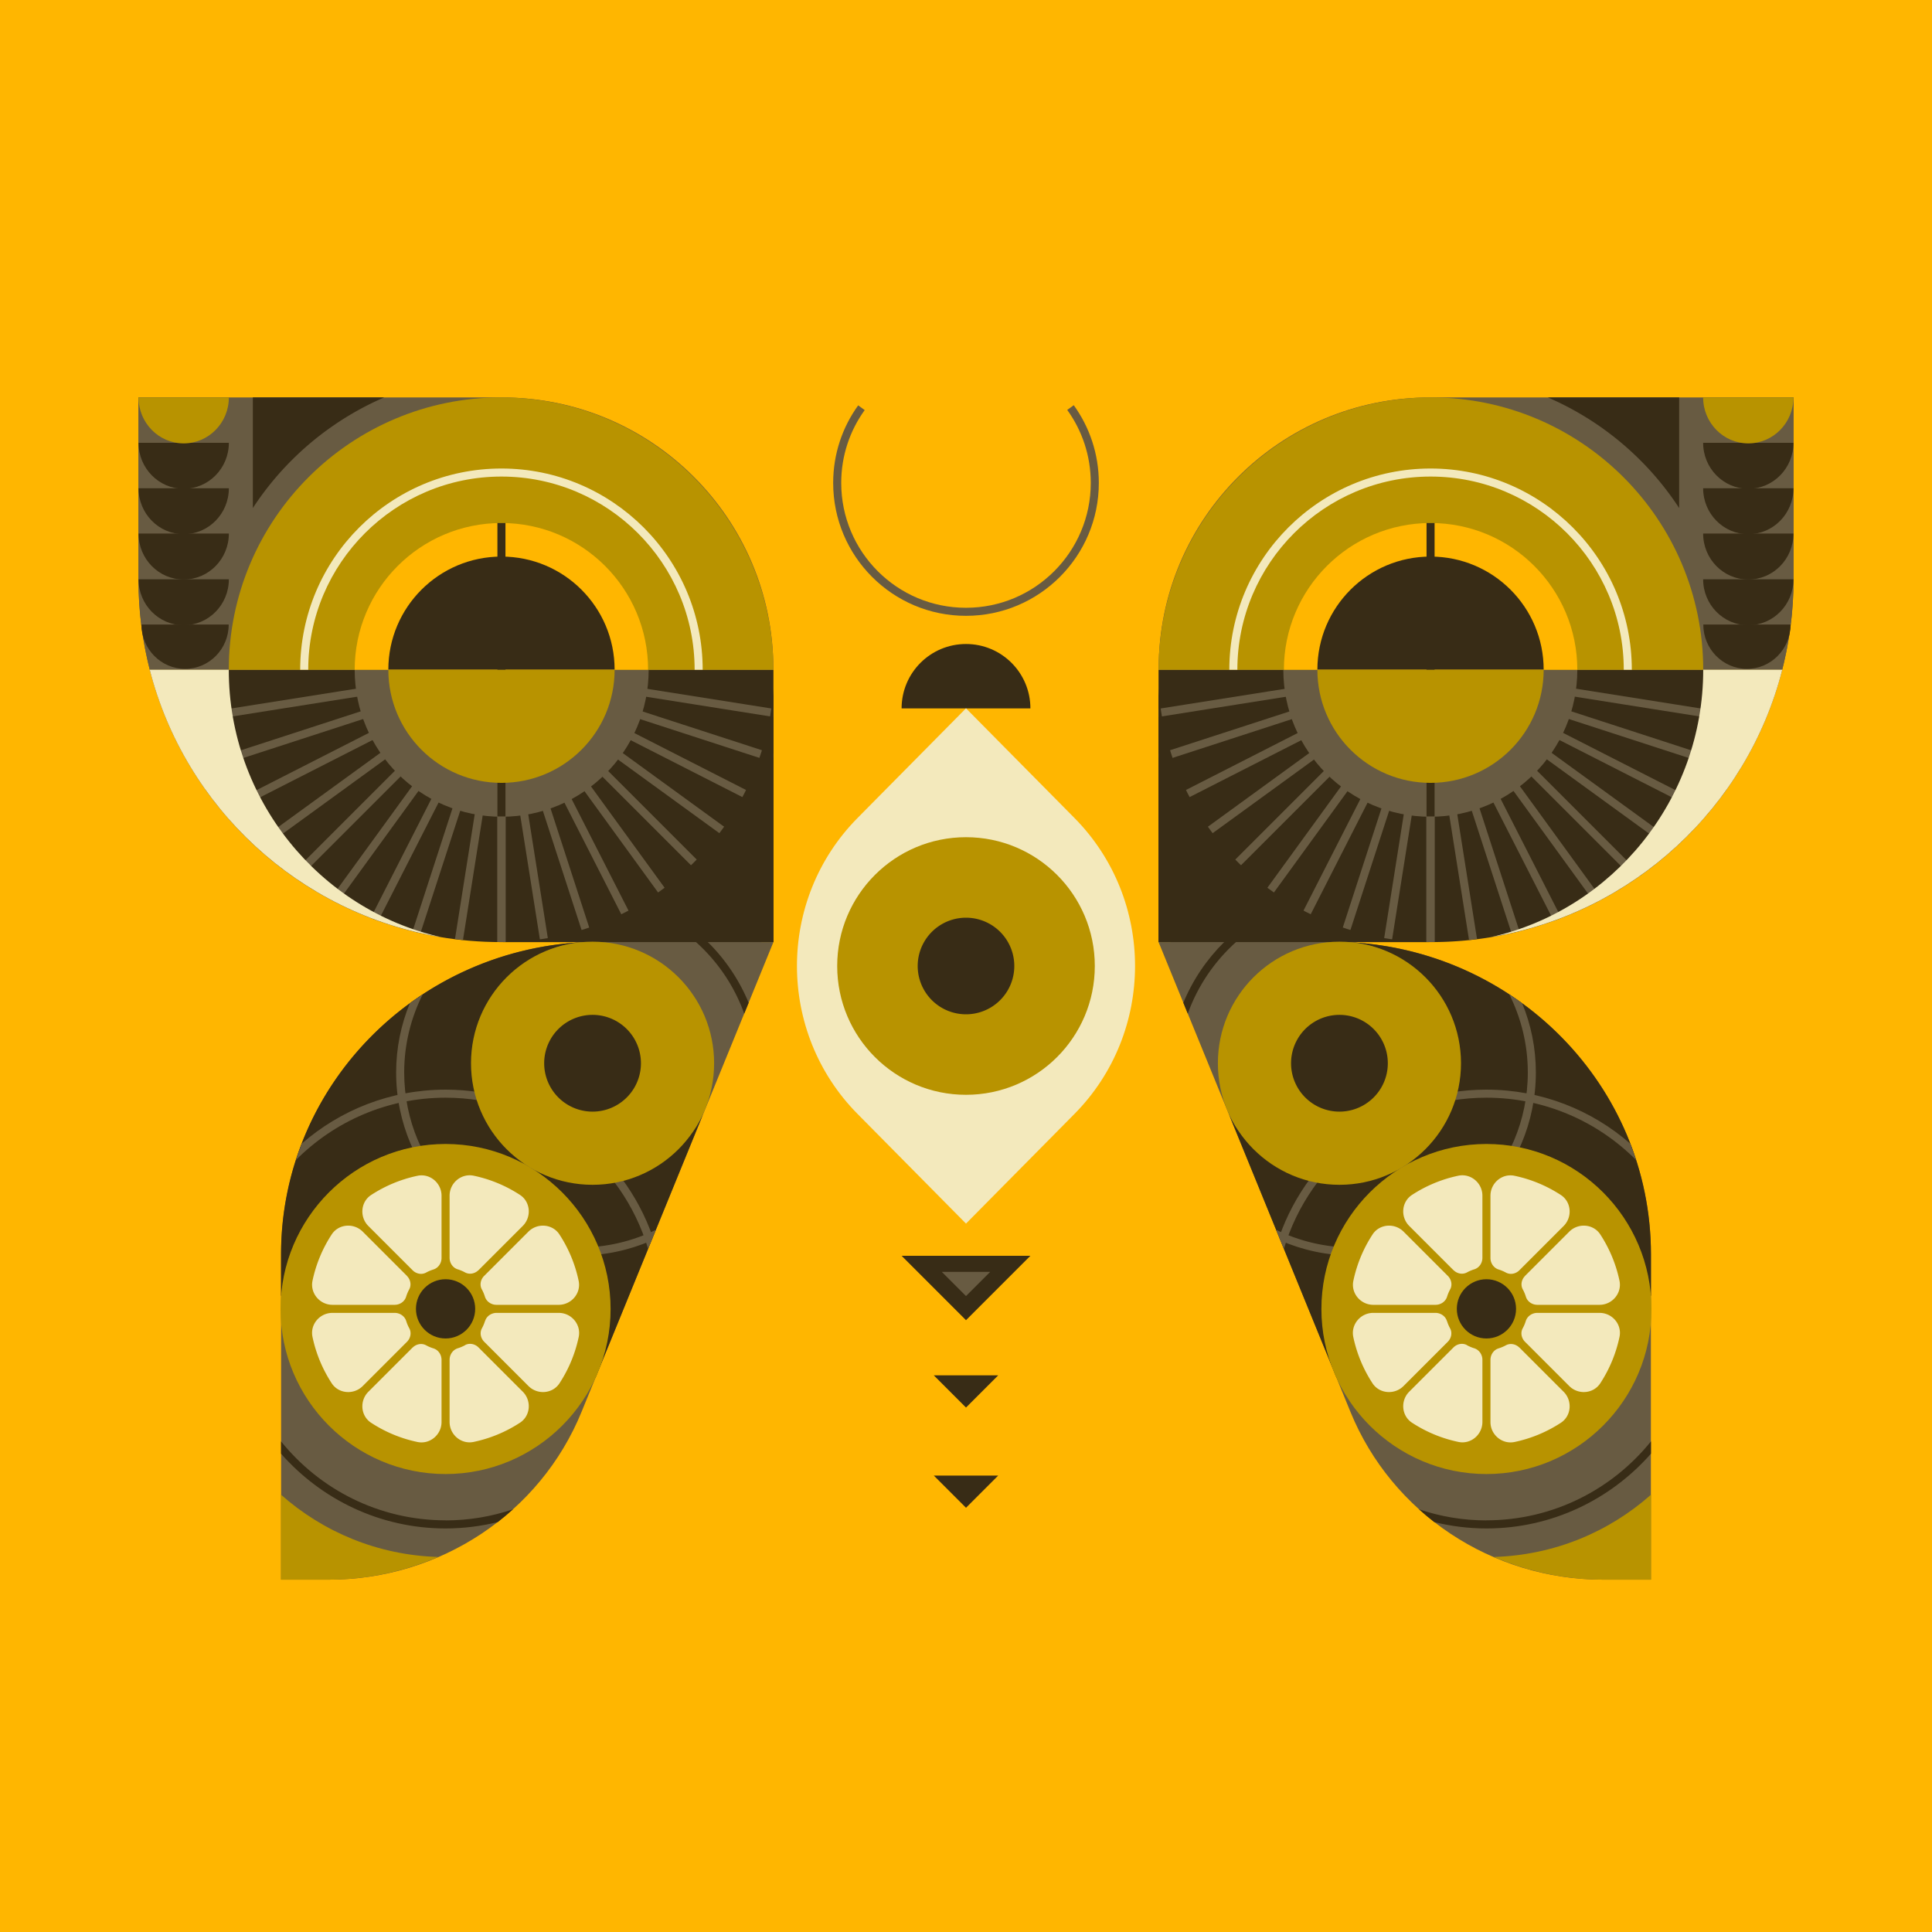 <svg xmlns="http://www.w3.org/2000/svg" width="240" height="240" fill="none"><g clip-path="url(#a)"><g clip-path="url(#b)"><path fill="#FFB600" d="M0 0h240v240H0z"/><g clip-path="url(#c)"><path fill="#FFB600" d="M240 0H0v240h240V0Z"/><path fill="#382C16" d="M76.34 83.2c0 7.76-6.29 14.05-14.05 14.05-7.76 0-14.05-6.29-14.05-14.05H18.61c4.97 19.45 22.6 33.83 43.6 33.83h33.87V83.2H76.34Z"/><path fill="#685B42" d="M62.36 49.37H17.2v22.65c0 4.1.56 8.06 1.58 11.83-.06-.22-.13-.44-.18-.66h29.63c0-7.76 6.29-14.05 14.05-14.05 7.76 0 14.05 6.29 14.05 14.05h19.74v-.11c0-18.62-15.09-33.71-33.71-33.71Zm11.34 67.41-6.62-20.39c-.31.11-.63.22-.95.31l6.6 20.32h.23l.74-.24Zm-8.74-19.79c-.33.06-.66.11-.99.15l3.15 19.88h1.01l-3.17-20.03Zm31.12-3.33-20.29-6.59c-.09.32-.2.64-.31.95l20.37 6.62.23-.7v-.28ZM76.23 84.9c-.04.33-.09.66-.15.99l20 3.17v-1.01l-19.85-3.14v-.01ZM60.62 97.14c-.33-.04-.66-.09-.99-.15l-3.11 19.66c.33.04.66.09.99.13l3.11-19.64Zm2.2 19.88v-19.8c-.18 0-.35.03-.53.03-.18 0-.35-.02-.52-.03v19.79c.15 0 .29.01.44.01h.62-.01Zm-8.36-22.15c-.28-.19-.54-.39-.8-.6L41.07 111.6l.68.49.14.07 12.57-17.31v.02Zm33.24 13.06L72.55 92.78c-.23.24-.46.48-.71.71l15.15 15.15.71-.71Zm3.56-4.28L73.94 91.06c-.19.28-.39.54-.6.8l17.33 12.59.59-.81v.01Zm2.84-4.79-19.09-9.73c-.14.3-.29.6-.45.89l19.08 9.72.45-.89.01.01ZM83.52 111.6l-12.6-17.34c-.26.21-.53.41-.8.6l12.59 17.33.81-.59Zm-49.61-7.15 17.33-12.59c-.21-.26-.41-.52-.6-.8l-17.32 12.58.59.81Zm24.55-7.74c-.32-.09-.64-.2-.95-.31l-6.26 19.28c.32.08.65.15.98.23l6.24-19.19-.01-.01Zm20.36 17.87-9.73-19.09c-.29.16-.59.3-.9.44l9.73 19.1.89-.45h.01ZM56.39 95.94c-.3-.14-.6-.28-.9-.44l-9.44 18.53c.31.12.62.24.94.36l9.4-18.44v-.01Zm-6.38-5.91c-.16-.29-.31-.59-.45-.89l-19.08 9.72.45.89 19.08-9.72Zm-1.51-4.14c-.06-.33-.11-.66-.15-.99L27.2 88.25l.16.99 21.14-3.35Zm4.24 7.59c-.24-.23-.48-.46-.71-.71l-15.15 15.15.71.71 15.15-15.15Zm-3.95-6.41-20.36 6.62.31.95 20.37-6.62c-.11-.31-.22-.63-.31-.95h-.01Z"/><path fill="#685B42" d="M62.32 101.46c10.085 0 18.26-8.175 18.26-18.26s-8.175-18.26-18.26-18.26-18.26 8.175-18.26 18.26 8.175 18.26 18.26 18.26ZM28.42 83.2V49.37H17.2v22.65c0 3.86.49 7.6 1.4 11.17h9.82v.01Z"/><path fill="#F3E9BC" d="M28.42 83.2H18.6c4.37 17.1 18.54 30.28 36.18 33.21-15.09-3.4-26.36-17.09-26.36-33.21Z"/><path fill="#685B42" d="m96.08 117.02-23.83 58.35c-5.14 12.6-17.57 20.86-31.39 20.86h-5.94v-40.39c0-21.48 17.75-38.89 39.62-38.85l21.54.04v-.01Z"/><path fill="#382C16" d="M61.71 117.01c.16 0 .33.01.49.01h.05c-.18 0-.36-.01-.54-.01Zm34.37-31.5c-1.19 17.6-15.92 31.52-33.83 31.52h33.83V85.51Z"/><path fill="#B89300" d="M62.25 49.37c-18.68 0-33.83 15.14-33.83 33.83h67.65c0-18.68-15.14-33.83-33.83-33.83h.01Z"/><path fill="#FFB600" d="M62.29 64.97c-10.07 0-18.23 8.16-18.23 18.23h36.45c0-10.07-8.16-18.23-18.23-18.23h.01Z"/><path stroke="#382C16" stroke-miterlimit="10" d="M62.29 64.97v36.45"/><path fill="#382C16" d="M62.29 69.14c-7.76 0-14.05 6.29-14.05 14.05h28.11c0-7.76-6.29-14.05-14.05-14.05h-.01Z"/><path fill="#B89300" d="M62.29 97.25c-7.76 0-14.05-6.29-14.05-14.05h28.11c0 7.76-6.29 14.05-14.05 14.05h-.01Zm-27.38 98.98h5.94c4.77 0 9.37-1.01 13.57-2.82-7.48-.22-14.29-3.1-19.52-7.74v10.55l.01.01Z"/><path fill="#382C16" d="M72.97 117.02c-21.15.77-38.06 17.85-38.06 38.81v5.13l.08.03c.82-10.53 9.61-18.83 20.36-18.83 3.53 0 6.98 1.2 9.95 2.49-2.67-2.86-6.05-7.42-6.05-12.62 0-8.15 5.65-14.69 13.72-15.02v.01Zm.28 29.13c-2.59 0-4.99.21-7.12-.94 5.62 3.64 9.66 10.2 9.66 17.39 0 3.04-.68 5.91-1.87 8.5l.05.05 13.37-32.74c-2.39 5.21-7.98 7.74-14.09 7.74Zm14.65-29.14h-1.46c2.68 2.4 4.77 5.45 6.01 8.91l.55-1.35a22.862 22.862 0 0 0-5.09-7.56h-.01Z"/><path fill="#685B42" d="m80.93 154.11.55-1.34c-2.88 1.41-6.11 2.2-9.52 2.2-11.99 0-21.75-9.76-21.75-21.75 0-3.49.84-6.78 2.3-9.7-.54.36-1.08.73-1.6 1.11-1.09 2.65-1.7 5.55-1.7 8.59 0 12.54 10.21 22.75 22.75 22.75 3.19 0 6.21-.67 8.97-1.86Z"/><path fill="#382C16" d="M55.35 188.86c-8.26 0-15.63-3.84-20.44-9.81v1.53c5 5.68 12.3 9.29 20.44 9.29 2.23 0 4.4-.28 6.48-.79.65-.51 1.28-1.03 1.9-1.59-2.63.89-5.45 1.38-8.37 1.38l-.01-.01Z"/><path fill="#685B42" d="M55.35 135.36c-6.83 0-13.08 2.53-17.87 6.71-.26.67-.5 1.35-.73 2.04 4.76-4.78 11.34-7.75 18.6-7.75 11.88 0 21.93 7.93 25.16 18.78l.59-1.44c-3.7-10.66-13.84-18.34-25.75-18.34Z"/><path fill="#B89300" d="M73.61 147.18c8.34 0 15.1-6.76 15.1-15.1 0-8.339-6.76-15.1-15.1-15.1s-15.1 6.761-15.1 15.1c0 8.34 6.76 15.1 15.1 15.1Z"/><path fill="#382C16" d="M17.21 55.01c0 3.15 2.51 5.71 5.61 5.71 3.1 0 5.61-2.56 5.61-5.71H17.21Z"/><path fill="#382C16" d="M17.21 60.65c0 3.15 2.51 5.71 5.61 5.71 3.1 0 5.61-2.56 5.61-5.71H17.21Z"/><path fill="#382C16" d="M17.21 66.28c0 3.15 2.51 5.71 5.61 5.71 3.1 0 5.61-2.56 5.61-5.71H17.21Z"/><path fill="#382C16" d="M17.21 71.96c0 3.15 2.51 5.71 5.61 5.71 3.1 0 5.61-2.56 5.61-5.71H17.21Z"/><path fill="#382C16" d="M17.57 77.58c0 3.04 2.43 5.51 5.42 5.51 2.99 0 5.42-2.47 5.42-5.51H17.56h.01Z"/><path fill="#F3E9BC" d="M87.29 83.2c0-13.79-11.21-25-25-25s-25 11.21-25 25h1c0-13.23 10.77-24 24-24s24 10.77 24 24h1Z"/><path fill="#382C16" d="M31.41 49.37v13.74a37.1 37.1 0 0 1 16.31-13.74H31.41ZM70.94 149.4a20.402 20.402 0 0 0-12.33-6.95c2.75 3.97 7.22 6.63 12.33 6.95Z"/><path fill="#B89300" d="M17.21 49.37c0 3.15 2.51 5.71 5.61 5.71 3.1 0 5.61-2.56 5.61-5.71H17.21Zm38.14 133.74c-11.31 0-20.5-9.2-20.5-20.5s9.2-20.5 20.5-20.5 20.5 9.2 20.5 20.5-9.2 20.5-20.5 20.5Z"/><path fill="#382C16" d="M55.35 166.27c-2.03 0-3.68-1.65-3.68-3.68 0-2.03 1.65-3.68 3.68-3.68 2.03 0 3.68 1.65 3.68 3.68 0 2.03-1.65 3.68-3.68 3.68Z"/><path fill="#F3E9BC" d="m50.56 158.5-5.5-5.5c-1.11-1.11-2.99-.97-3.85.34a16.865 16.865 0 0 0-2.39 5.76c-.32 1.54.9 2.99 2.48 2.99h7.72c.64 0 1.24-.39 1.43-1.01.1-.32.23-.63.39-.92.29-.54.15-1.22-.29-1.66h.01Zm4.29-2.24v-7.72c0-1.58-1.44-2.81-2.99-2.48-2.09.44-4.03 1.26-5.76 2.39-1.31.86-1.45 2.74-.34 3.85l5.5 5.5c.44.44 1.12.58 1.66.29.29-.16.6-.29.92-.39.61-.19 1.01-.79 1.01-1.43v-.01Zm4.59 1.53 5.5-5.5c1.11-1.11.97-2.99-.34-3.85a16.865 16.865 0 0 0-5.76-2.39c-1.54-.32-2.99.9-2.99 2.48v7.72c0 .64.39 1.24 1.01 1.43.32.1.63.23.92.39.54.29 1.22.15 1.66-.29v.01Zm2.24 4.3h7.72c1.58 0 2.81-1.44 2.48-2.99-.44-2.09-1.26-4.03-2.39-5.76-.86-1.31-2.74-1.45-3.85-.34l-5.5 5.5c-.44.44-.58 1.12-.29 1.66.16.29.29.6.39.92.19.61.79 1.01 1.43 1.01h.01Zm-1.43 2.01c-.1.32-.23.63-.39.92-.29.54-.15 1.22.29 1.66l5.5 5.5c1.11 1.11 2.99.97 3.85-.34 1.13-1.73 1.95-3.67 2.39-5.76.32-1.54-.9-2.99-2.48-2.99h-7.72c-.64 0-1.24.39-1.43 1.01h-.01Zm-2.47 3c-.29.16-.6.29-.92.39-.61.19-1.01.79-1.01 1.43v7.72c0 1.58 1.44 2.81 2.99 2.48 2.09-.44 4.03-1.26 5.76-2.39 1.31-.86 1.45-2.74.34-3.85l-5.5-5.5c-.44-.44-1.12-.58-1.66-.29v.01Zm-6.52.29-5.5 5.5c-1.11 1.11-.97 2.99.34 3.85 1.73 1.13 3.67 1.95 5.76 2.39 1.54.32 2.99-.9 2.99-2.48v-7.72c0-.64-.39-1.24-1.01-1.43-.32-.1-.63-.23-.92-.39-.54-.29-1.22-.15-1.66.29v-.01Zm-2.24-4.3H41.3c-1.58 0-2.81 1.44-2.48 2.99.44 2.09 1.26 4.03 2.39 5.76.86 1.31 2.74 1.45 3.85.34l5.5-5.5c.44-.44.58-1.12.29-1.66-.16-.29-.29-.6-.39-.92-.19-.61-.79-1.01-1.43-1.01h-.01Z"/><path fill="#382C16" d="M73.61 138.09a6.01 6.01 0 1 0 0-12.02 6.01 6.01 0 0 0 0 12.02Zm90.05-54.89c0 7.76 6.29 14.05 14.05 14.05 7.76 0 14.05-6.29 14.05-14.05h29.63c-4.97 19.45-22.6 33.83-43.6 33.83h-33.87V83.2h19.74Z"/><path fill="#685B42" d="M177.64 49.37h45.16v22.65c0 4.1-.56 8.06-1.58 11.83.06-.22.13-.44.18-.66h-29.63c0-7.76-6.29-14.05-14.05-14.05-7.76 0-14.05 6.29-14.05 14.05h-19.74v-.11c0-18.62 15.09-33.71 33.71-33.71Zm-11.34 67.41 6.62-20.39c.31.11.63.22.95.31l-6.6 20.32h-.23l-.74-.24Zm8.74-19.79c.33.06.66.11.99.15l-3.15 19.88h-1.01l3.17-20.03Zm-31.12-3.33 20.29-6.59c.09.32.2.64.31.95l-20.37 6.62-.23-.7v-.28Zm19.85-8.76c.04.33.09.66.15.99l-20 3.17v-1.01l19.85-3.14v-.01Zm15.61 12.24c.33-.04.66-.09.99-.15l3.11 19.66c-.33.04-.66.09-.99.13l-3.11-19.64Zm-2.2 19.88v-19.8c.18 0 .35.03.53.03.18 0 .35-.02.52-.03v19.79c-.15 0-.29.01-.44.01h-.62.01Zm8.36-22.15c.28-.19.54-.39.8-.6l12.59 17.33-.68.49-.14.07-12.57-17.31v.02Zm-33.24 13.06 15.15-15.15c.23.24.46.48.71.71l-15.15 15.15-.71-.71Zm-3.56-4.28 17.32-12.59c.19.28.39.54.6.8l-17.33 12.59-.59-.81v.01Zm-2.84-4.79 19.09-9.73c.14.3.29.6.45.89l-19.08 9.72-.45-.89-.01.01Zm10.58 12.74 12.6-17.34c.26.21.53.41.8.6l-12.59 17.33-.81-.59Zm49.61-7.15-17.33-12.59c.21-.26.41-.52.6-.8l17.32 12.58-.59.81Zm-24.55-7.74c.32-.09.64-.2.95-.31l6.26 19.28c-.32.08-.65.15-.98.23l-6.24-19.19.01-.01Zm-20.36 17.87 9.73-19.09c.29.16.59.3.9.44l-9.73 19.1-.89-.45h-.01Zm22.43-18.64c.3-.14.6-.28.9-.44l9.44 18.53c-.31.12-.62.24-.94.36l-9.4-18.44v-.01Zm6.38-5.91c.16-.29.31-.59.45-.89l19.08 9.72-.45.89-19.08-9.72Zm1.51-4.14c.06-.33.11-.66.15-.99l21.15 3.35-.16.99-21.14-3.35Zm-4.24 7.59c.24-.23.48-.46.71-.71l15.15 15.15-.71.71-15.15-15.15Zm3.95-6.41 20.36 6.62-.31.95-20.37-6.62c.11-.31.22-.63.31-.95h.01Z"/><path fill="#685B42" d="M177.68 101.46c10.085 0 18.26-8.175 18.26-18.26s-8.175-18.26-18.26-18.26-18.26 8.175-18.26 18.26 8.175 18.26 18.26 18.26Zm33.9-18.26V49.37h11.22v22.65c0 3.86-.49 7.6-1.4 11.17h-9.82v.01Z"/><path fill="#F3E9BC" d="M211.58 83.2h9.82c-4.37 17.1-18.54 30.28-36.18 33.21 15.09-3.4 26.36-17.09 26.36-33.21Z"/><path fill="#685B42" d="m143.92 117.02 23.83 58.35c5.14 12.6 17.57 20.86 31.39 20.86h5.94v-40.39c0-21.48-17.75-38.89-39.62-38.85l-21.54.04v-.01Z"/><path fill="#382C16" d="M178.29 117.01c-.16 0-.33.01-.49.01h-.05c.18 0 .36-.01.54-.01Zm-34.37-31.5c1.19 17.6 15.92 31.52 33.83 31.52h-33.83V85.51Z"/><path fill="#B89300" d="M177.75 49.37c18.68 0 33.83 15.14 33.83 33.83h-67.65c0-18.68 15.14-33.83 33.83-33.83h-.01Z"/><path fill="#FFB600" d="M177.71 64.97c10.07 0 18.23 8.16 18.23 18.23h-36.45c0-10.07 8.16-18.23 18.23-18.23h-.01Z"/><path stroke="#382C16" stroke-miterlimit="10" d="M177.71 64.97v36.45"/><path fill="#382C16" d="M177.71 69.14c7.76 0 14.05 6.29 14.05 14.05h-28.11c0-7.76 6.29-14.05 14.05-14.05h.01Z"/><path fill="#B89300" d="M177.71 97.25c7.76 0 14.05-6.29 14.05-14.05h-28.11c0 7.76 6.29 14.05 14.05 14.05h.01Zm27.38 98.98h-5.94c-4.77 0-9.37-1.01-13.57-2.82 7.48-.22 14.29-3.1 19.52-7.74v10.55l-.01.01Z"/><path fill="#382C16" d="M167.03 117.02c21.15.77 38.06 17.85 38.06 38.81v5.13l-.08.03c-.82-10.53-9.61-18.83-20.36-18.83-3.53 0-6.98 1.2-9.95 2.49 2.67-2.86 6.05-7.42 6.05-12.62 0-8.15-5.65-14.69-13.72-15.02v.01Zm-.28 29.13c2.59 0 4.99.21 7.12-.94-5.62 3.64-9.66 10.2-9.66 17.39 0 3.04.68 5.91 1.87 8.5l-.05.05-13.37-32.74c2.39 5.21 7.98 7.74 14.09 7.74Zm-14.65-29.14h1.46c-2.68 2.4-4.77 5.45-6.01 8.91l-.55-1.35c1.18-2.86 2.92-5.42 5.09-7.56h.01Z"/><path fill="#685B42" d="m159.07 154.11-.55-1.34c2.88 1.41 6.11 2.2 9.52 2.2 11.99 0 21.75-9.76 21.75-21.75 0-3.49-.84-6.78-2.3-9.7.54.36 1.08.73 1.6 1.11 1.09 2.65 1.7 5.55 1.7 8.59 0 12.54-10.21 22.75-22.75 22.75-3.19 0-6.21-.67-8.97-1.86Z"/><path fill="#382C16" d="M184.65 188.86c8.26 0 15.63-3.84 20.44-9.81v1.53c-5 5.68-12.3 9.29-20.44 9.29-2.23 0-4.4-.28-6.48-.79-.65-.51-1.28-1.03-1.9-1.59 2.63.89 5.45 1.38 8.37 1.38l.01-.01Z"/><path fill="#685B42" d="M184.65 135.36c6.83 0 13.08 2.53 17.87 6.71.26.67.5 1.35.73 2.04-4.76-4.78-11.34-7.75-18.6-7.75-11.88 0-21.93 7.93-25.16 18.78l-.59-1.44c3.7-10.66 13.84-18.34 25.75-18.34Z"/><path fill="#B89300" d="M166.39 147.18c8.339 0 15.1-6.76 15.1-15.1 0-8.339-6.761-15.1-15.1-15.1-8.34 0-15.1 6.761-15.1 15.1 0 8.34 6.76 15.1 15.1 15.1Z"/><path fill="#382C16" d="M222.79 55.01c0 3.15-2.51 5.71-5.61 5.71-3.1 0-5.61-2.56-5.61-5.71h11.22Z"/><path fill="#382C16" d="M222.79 60.65c0 3.15-2.51 5.71-5.61 5.71-3.1 0-5.61-2.56-5.61-5.71h11.22Z"/><path fill="#382C16" d="M222.79 66.28c0 3.15-2.51 5.71-5.61 5.71-3.1 0-5.61-2.56-5.61-5.71h11.22Z"/><path fill="#382C16" d="M222.79 71.96c0 3.15-2.51 5.71-5.61 5.71-3.1 0-5.61-2.56-5.61-5.71h11.22Z"/><path fill="#382C16" d="M222.43 77.58c0 3.04-2.43 5.51-5.42 5.51-2.99 0-5.42-2.47-5.42-5.51h10.85-.01Z"/><path fill="#F3E9BC" d="M152.71 83.2c0-13.79 11.21-25 25-25s25 11.21 25 25h-1c0-13.23-10.77-24-24-24s-24 10.77-24 24h-1Z"/><path fill="#382C16" d="M208.59 49.37v13.74a37.1 37.1 0 0 0-16.31-13.74h16.31ZM169.06 149.4c3.08-3.63 7.41-6.16 12.33-6.95a16.203 16.203 0 0 1-12.33 6.95Z"/><path fill="#B89300" d="M222.79 49.37c0 3.15-2.51 5.71-5.61 5.71-3.1 0-5.61-2.56-5.61-5.71h11.22Zm-38.14 133.74c11.31 0 20.5-9.2 20.5-20.5 0-11.31-9.2-20.5-20.5-20.5s-20.5 9.2-20.5 20.5 9.2 20.5 20.5 20.5Z"/><path fill="#382C16" d="M184.65 166.27c2.03 0 3.68-1.65 3.68-3.68 0-2.03-1.65-3.68-3.68-3.68-2.03 0-3.68 1.65-3.68 3.68 0 2.03 1.65 3.68 3.68 3.68Z"/><path fill="#F3E9BC" d="m189.44 158.5 5.5-5.5c1.11-1.11 2.99-.97 3.85.34 1.13 1.73 1.95 3.67 2.39 5.76.32 1.54-.9 2.99-2.48 2.99h-7.72c-.64 0-1.24-.39-1.43-1.01-.1-.32-.23-.63-.39-.92-.29-.54-.15-1.22.29-1.66h-.01Zm-4.29-2.24v-7.72c0-1.58 1.44-2.81 2.99-2.48 2.09.44 4.03 1.26 5.76 2.39 1.31.86 1.45 2.74.34 3.85l-5.5 5.5c-.44.44-1.12.58-1.66.29-.29-.16-.6-.29-.92-.39-.61-.19-1.01-.79-1.01-1.43v-.01Zm-4.59 1.53-5.5-5.5c-1.11-1.11-.97-2.99.34-3.85 1.73-1.13 3.67-1.95 5.76-2.39 1.54-.32 2.99.9 2.99 2.48v7.72c0 .64-.39 1.24-1.01 1.43-.32.1-.63.23-.92.39-.54.29-1.22.15-1.66-.29v.01Zm-2.24 4.3h-7.72c-1.58 0-2.81-1.44-2.48-2.99.44-2.09 1.26-4.03 2.39-5.76.86-1.31 2.74-1.45 3.85-.34l5.5 5.5c.44.44.58 1.12.29 1.66-.16.29-.29.6-.39.92-.19.61-.79 1.01-1.43 1.01h-.01Zm1.43 2.01c.1.32.23.63.39.92.29.54.15 1.22-.29 1.66l-5.5 5.5c-1.11 1.11-2.99.97-3.85-.34a16.865 16.865 0 0 1-2.39-5.76c-.32-1.54.9-2.99 2.48-2.99h7.72c.64 0 1.24.39 1.43 1.01h.01Zm2.47 3c.29.16.6.29.92.39.61.19 1.01.79 1.01 1.43v7.72c0 1.58-1.44 2.81-2.99 2.48-2.09-.44-4.03-1.26-5.76-2.39-1.31-.86-1.45-2.74-.34-3.85l5.5-5.5c.44-.44 1.12-.58 1.66-.29v.01Zm6.52.29 5.5 5.5c1.11 1.11.97 2.99-.34 3.85a16.865 16.865 0 0 1-5.76 2.39c-1.54.32-2.99-.9-2.99-2.48v-7.72c0-.64.39-1.24 1.01-1.43.32-.1.63-.23.92-.39.54-.29 1.22-.15 1.66.29v-.01Zm2.24-4.3h7.72c1.58 0 2.81 1.44 2.48 2.99-.44 2.09-1.26 4.03-2.39 5.76-.86 1.31-2.74 1.45-3.85.34l-5.5-5.5c-.44-.44-.58-1.12-.29-1.66.16-.29.29-.6.39-.92.19-.61.79-1.01 1.43-1.01h.01Z"/><path fill="#382C16" d="M166.39 138.09a6.01 6.01 0 1 0 0-12.02 6.01 6.01 0 0 0 0 12.02Z"/></g></g><g clip-path="url(#d)"><path fill="#382C16" d="M120 80c-4.42 0-8 3.58-8 8h16c0-4.42-3.58-8-8-8Z"/><path fill="#F3E9BC" d="m120 152 13.47-13.62c10.04-10.15 10.04-26.62 0-36.77L120 87.99l-13.47 13.62c-10.04 10.15-10.04 26.62 0 36.77L120 152Z"/><path fill="#B89300" d="M120 136c8.837 0 16-7.163 16-16s-7.163-16-16-16-16 7.163-16 16 7.163 16 16 16Z"/><path fill="#382C16" d="M120 126a6 6 0 1 0 0-12 6 6 0 0 0 0 12Z"/><path stroke="#685B42" stroke-miterlimit="10" d="M107.01 50.65c-1.9 2.63-3.01 5.86-3.01 9.34 0 8.84 7.16 16.01 16 16.01s16-7.18 16-16.01c0-3.49-1.12-6.73-3.02-9.36"/><path fill="#382C16" d="m128 156-8 8-8-8h16Zm-4 14.85-4 4-4-4h8Z"/><path fill="#685B42" d="m123 158-3 3-3-3h6Z"/><path fill="#382C16" d="m124 183.3-4 4-4-4h8Z"/></g></g><defs><clipPath id="a"><path fill="#fff" d="M0 0h240v240H0z"/></clipPath><clipPath id="b"><path fill="#fff" d="M0 0h240v240H0z"/></clipPath><clipPath id="c"><path fill="#fff" d="M0 0h240v240H0z"/></clipPath><clipPath id="d"><path fill="#fff" d="M0 0h240v240H0z"/></clipPath></defs></svg>